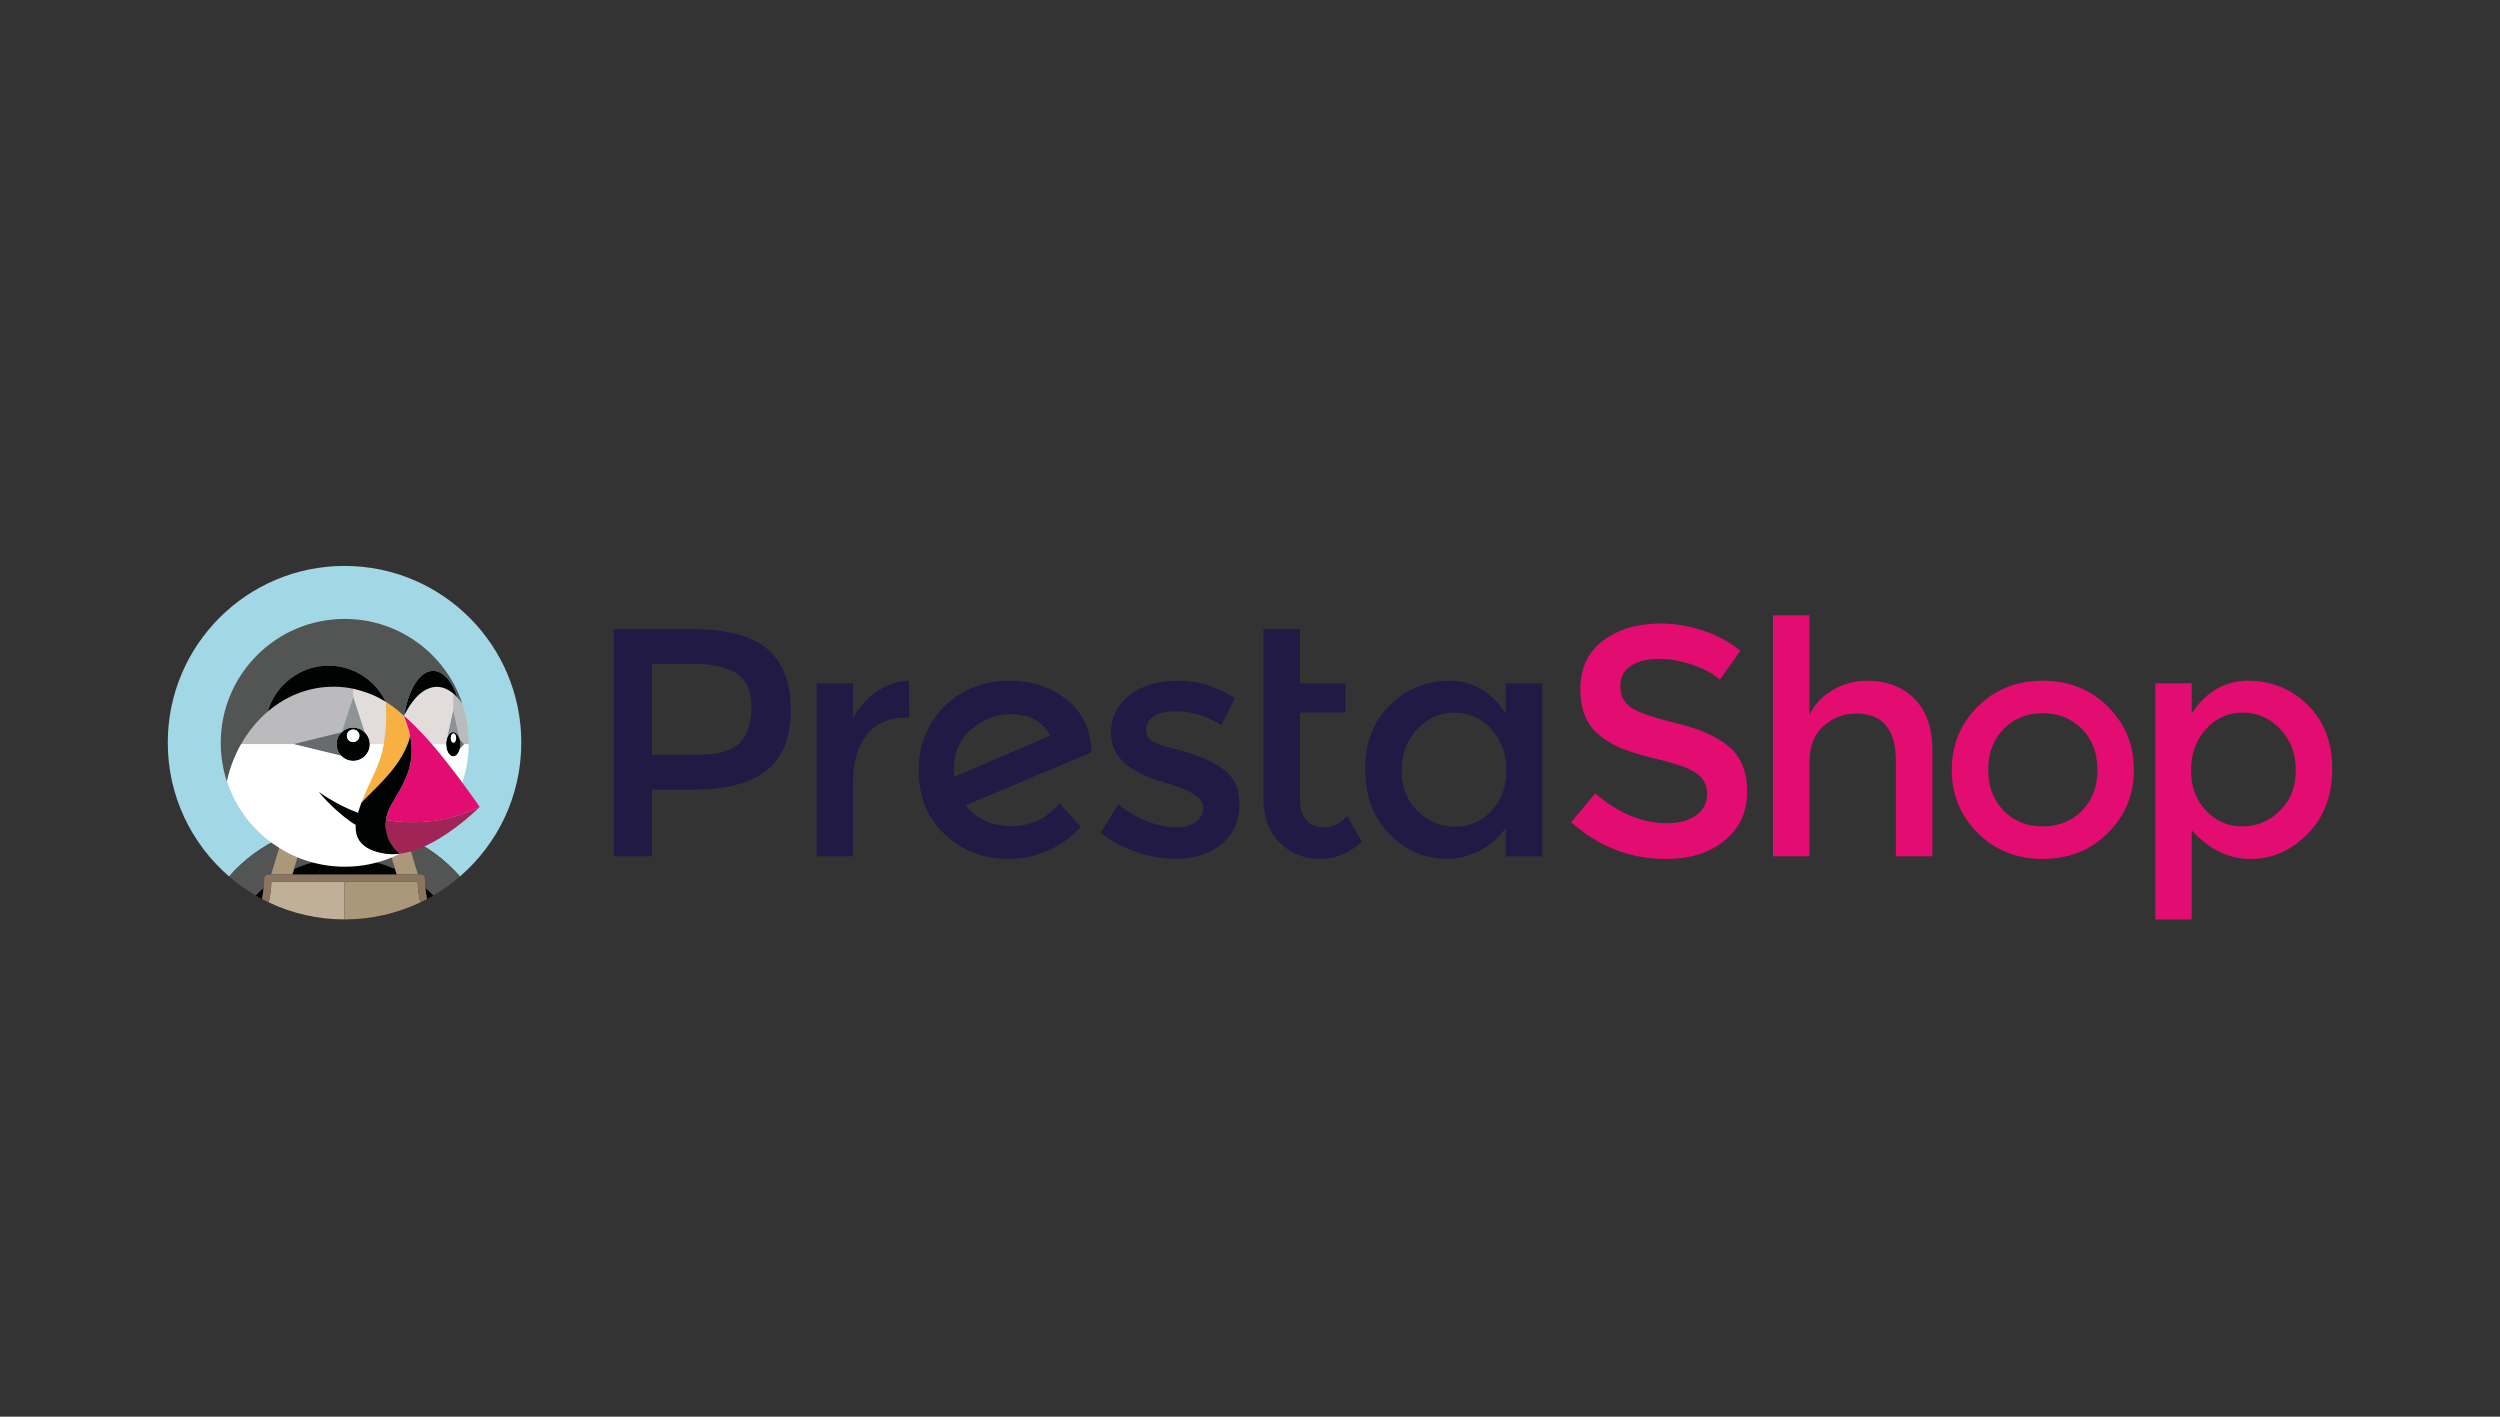 <?xml version="1.0" encoding="utf-8"?>
<!-- Generator: Adobe Illustrator 15.0.0, SVG Export Plug-In . SVG Version: 6.00 Build 0)  -->
<!DOCTYPE svg PUBLIC "-//W3C//DTD SVG 1.1//EN" "http://www.w3.org/Graphics/SVG/1.1/DTD/svg11.dtd">
<svg version="1.1" id="Capa_1" xmlns="http://www.w3.org/2000/svg" xmlns:xlink="http://www.w3.org/1999/xlink" x="0px" y="0px"
	 width="150px" height="85px" viewBox="0 0 150 85" enable-background="new 0 0 150 85" xml:space="preserve">
<rect x="0" y="0" width="150" height="85" fill="#333333" stroke="none"/>
<g id="Calque_2">
	<g id="XMLID_192_">
		<g id="XMLID_323_">
			<path id="XMLID_341_" fill="#211A44" d="M57.247,46.618c-0.013-0.078-0.02-0.201-0.02-0.37c0-1.067,0.354-1.899,1.063-2.498
				c0.709-0.598,1.493-0.897,2.352-0.897c1.132,0,1.918,0.43,2.361,1.288L57.247,46.618z M65.481,45.097
				c-0.014-1.262-0.488-2.286-1.424-3.073s-2.114-1.18-3.532-1.18c-0.897,0-1.75,0.198-2.556,0.595s-1.483,1.015-2.029,1.854
				c-0.547,0.839-0.82,1.812-0.82,2.917c0,1.6,0.527,2.889,1.581,3.863c1.054,0.976,2.315,1.464,3.785,1.464
				c1.678,0,3.135-0.638,4.371-1.912l-1.288-1.425c-0.754,0.911-1.714,1.365-2.878,1.365c-1.165,0-2.085-0.415-2.761-1.247
				l7.571-3.182L65.481,45.097z"/>
			<path id="XMLID_189_" fill="#211A44" d="M52.614,41.487c-0.605,0.417-1.083,0.95-1.435,1.6v-2.088h-2.186V51.38h2.186v-4.449
				c0-1.184,0.273-2.126,0.82-2.829c0.546-0.703,1.359-1.054,2.439-1.054h0.117l-0.02-2.205
				C53.858,40.856,53.218,41.071,52.614,41.487"/>
			<path id="XMLID_188_" fill="#211A44" d="M73.313,46.092c-0.352-0.234-0.68-0.416-0.985-0.546
				c-0.306-0.131-0.621-0.247-0.946-0.353c-0.326-0.104-0.7-0.207-1.122-0.311c-0.423-0.104-0.751-0.215-0.985-0.332
				c-0.338-0.156-0.508-0.403-0.508-0.742c0-0.377,0.164-0.659,0.488-0.849c0.325-0.188,0.748-0.283,1.268-0.283
				c0.988,0,1.906,0.28,2.751,0.84l0.819-1.62c-1.066-0.702-2.198-1.054-3.395-1.054s-2.169,0.29-2.917,0.868
				s-1.122,1.35-1.122,2.313c0,1.365,1.081,2.341,3.24,2.926c0.051,0.014,0.129,0.039,0.233,0.078
				c1.379,0.416,2.069,0.885,2.069,1.405c0,0.351-0.144,0.641-0.43,0.868c-0.286,0.228-0.676,0.341-1.17,0.341
				c-1.132,0-2.303-0.455-3.512-1.365l-1.054,1.697c0.624,0.495,1.343,0.878,2.156,1.151c0.813,0.273,1.597,0.409,2.352,0.409
				c1.119,0,2.037-0.296,2.751-0.888c0.715-0.591,1.073-1.382,1.073-2.37C74.367,47.288,74.016,46.561,73.313,46.092"/>
			<path id="XMLID_336_" fill="#211A44" d="M44.397,44.56c-0.462,0.488-1.331,0.732-2.605,0.732h-2.673v-5.464h2.341
				c1.249,0,2.166,0.195,2.751,0.585c0.586,0.391,0.878,1.057,0.878,2C45.09,43.356,44.859,44.071,44.397,44.56 M46.026,38.931
				c-0.95-0.793-2.458-1.19-4.527-1.19h-4.683V51.38h2.303v-4h2.419c2.003,0,3.49-0.384,4.458-1.151s1.454-1.978,1.454-3.63
				C47.451,40.947,46.976,39.724,46.026,38.931"/>
			<path id="XMLID_185_" fill="#211A44" d="M79.48,49.643c-0.468,0-0.832-0.146-1.092-0.438c-0.262-0.293-0.391-0.687-0.391-1.182
				v-5.268h2.732v-1.756h-2.732v-3.258h-2.186v10.224c0,1.094,0.328,1.961,0.985,2.604c0.656,0.645,1.45,0.966,2.38,0.966
				c0.931,0,1.779-0.344,2.547-1.033l-0.897-1.542C80.398,49.415,79.95,49.643,79.48,49.643"/>
			<path id="XMLID_332_" fill="#211A44" d="M89.482,48.657c-0.599,0.631-1.326,0.946-2.185,0.946s-1.606-0.312-2.244-0.937
				c-0.638-0.624-0.955-1.434-0.955-2.43c0-0.994,0.312-1.824,0.936-2.487c0.625-0.663,1.373-0.995,2.244-0.995
				s1.605,0.332,2.204,0.995s0.897,1.489,0.897,2.479C90.38,47.217,90.081,48.026,89.482,48.657 M90.341,42.794
				c-0.884-1.3-2.01-1.951-3.375-1.951c-1.366,0-2.55,0.481-3.551,1.443c-1.002,0.963-1.503,2.251-1.503,3.864
				c0,1.612,0.487,2.915,1.464,3.902c0.976,0.988,2.12,1.482,3.434,1.482c0.65,0,1.298-0.159,1.941-0.478s1.174-0.777,1.59-1.375
				v1.697h2.187V40.999h-2.187V42.794L90.341,42.794z"/>
			<path id="XMLID_329_" fill="#E30C70" d="M124.922,48.639c-0.619,0.63-1.403,0.945-2.352,0.945c-0.95,0-1.734-0.315-2.352-0.945
				c-0.618-0.631-0.927-1.447-0.927-2.449s0.309-1.817,0.927-2.449c0.617-0.631,1.401-0.946,2.352-0.946
				c0.948,0,1.732,0.315,2.352,0.946c0.617,0.632,0.926,1.447,0.926,2.449S125.539,48.008,124.922,48.639 M122.57,40.843
				c-1.562,0-2.862,0.517-3.902,1.552c-1.042,1.034-1.562,2.3-1.562,3.796s0.52,2.761,1.562,3.794
				c1.04,1.034,2.341,1.552,3.902,1.552c1.561,0,2.861-0.518,3.901-1.552c1.041-1.033,1.562-2.298,1.562-3.794
				s-0.521-2.762-1.562-3.796C125.432,41.36,124.131,40.843,122.57,40.843"/>
			<path id="XMLID_326_" fill="#E30C70" d="M136.792,48.647c-0.638,0.625-1.386,0.937-2.244,0.937s-1.587-0.315-2.186-0.945
				c-0.599-0.631-0.897-1.441-0.897-2.43s0.299-1.812,0.897-2.469c0.599-0.656,1.334-0.985,2.205-0.985s1.619,0.329,2.243,0.985
				c0.626,0.657,0.937,1.483,0.937,2.479S137.43,48.022,136.792,48.647 M138.45,42.286c-0.988-0.962-2.179-1.443-3.571-1.443
				s-2.517,0.657-3.375,1.971v-1.814h-2.186v14.166h2.186v-5.346c1.041,1.145,2.214,1.716,3.521,1.716s2.451-0.5,3.435-1.502
				c0.981-1.001,1.474-2.303,1.474-3.902S139.438,43.249,138.45,42.286"/>
			<path id="XMLID_178_" fill="#E30C70" d="M112.02,40.843c-0.729,0-1.409,0.183-2.04,0.546c-0.631,0.364-1.102,0.865-1.415,1.502
				v-5.971h-2.185V51.38h2.185v-5.62c0-0.962,0.28-1.694,0.84-2.195c0.559-0.5,1.216-0.751,1.971-0.751
				c1.586,0,2.38,0.956,2.38,2.868v5.698h2.187v-6.361c0-1.353-0.362-2.387-1.084-3.103
				C114.136,41.201,113.188,40.843,112.02,40.843"/>
			<path id="XMLID_177_" fill="#E30C70" d="M103.767,44.823c-0.71-0.611-1.763-1.086-3.161-1.425
				c-1.398-0.338-2.313-0.653-2.741-0.945c-0.43-0.293-0.645-0.716-0.645-1.269c0-0.553,0.215-0.966,0.645-1.239
				c0.429-0.273,0.979-0.41,1.648-0.41s1.349,0.118,2.039,0.352c0.689,0.234,1.236,0.534,1.639,0.898l1.229-1.737
				c-0.624-0.52-1.365-0.923-2.224-1.209s-1.725-0.429-2.597-0.429c-1.353,0-2.487,0.341-3.404,1.024s-1.375,1.655-1.375,2.917
				c0,1.262,0.402,2.199,1.209,2.81c0.403,0.325,0.865,0.588,1.386,0.791c0.521,0.201,1.281,0.422,2.283,0.662
				c1.002,0.241,1.707,0.507,2.117,0.801c0.409,0.292,0.614,0.702,0.614,1.229c0,0.527-0.219,0.95-0.653,1.269
				c-0.437,0.318-1.025,0.479-1.767,0.479c-1.482,0-2.914-0.599-4.293-1.795l-1.443,1.735c1.652,1.471,3.545,2.205,5.679,2.205
				c1.456,0,2.633-0.37,3.531-1.111c0.897-0.741,1.346-1.707,1.346-2.897S104.476,45.436,103.767,44.823"/>
		</g>
		<path id="XMLID_176_" fill="#A2D8E5" d="M16.941,50.228c0.169-0.074,0.341-0.145,0.514-0.209c0.196-0.073,0.393-0.143,0.593-0.203
			c0.249-0.074,0.499-0.142,0.753-0.196c0.342-0.073,0.689-0.127,1.038-0.16c-0.196,0.616-0.412,1.228-0.646,1.837
			c0.01,0.117,0.016,0.236,0.019,0.355c0.472-0.094,0.96-0.144,1.46-0.144s0.988,0.05,1.46,0.144
			c0.003-0.119,0.008-0.238,0.019-0.355c-0.234-0.609-0.451-1.221-0.647-1.837c0.35,0.033,0.696,0.087,1.039,0.16
			c0.254,0.055,0.505,0.122,0.753,0.196c0.2,0.061,0.396,0.13,0.592,0.203c0.173,0.064,0.345,0.135,0.515,0.209
			c1.202,0.536,2.297,1.33,3.195,2.36c2.252-1.945,3.679-4.818,3.679-8.028c0-5.856-4.748-10.604-10.605-10.604
			S10.066,38.703,10.066,44.56c0,3.21,1.427,6.083,3.68,8.028C14.644,51.558,15.739,50.764,16.941,50.228z"/>
		<path id="XMLID_175_" fill="#535454" d="M17.64,52.147c0.498-0.221,1.023-0.39,1.571-0.496c-0.003-0.119-0.009-0.238-0.019-0.355
			c0.234-0.609,0.451-1.221,0.646-1.837c-0.349,0.033-0.696,0.087-1.038,0.16c-0.254,0.055-0.505,0.122-0.753,0.196
			c-0.2,0.061-0.397,0.129-0.593,0.203l0.773,0.188L17.64,52.147z"/>
		<path id="XMLID_174_" fill="#535454" d="M15.817,53.29c0.02-0.197,0.032-0.396,0.032-0.599c0-0.121,0.098-0.22,0.219-0.22h0.193
			l0.68-2.243c-1.202,0.535-2.297,1.329-3.196,2.359c0.495,0.428,1.03,0.81,1.599,1.141C15.495,53.575,15.653,53.43,15.817,53.29z"
			/>
		<path id="XMLID_173_" fill="#535454" d="M24.401,50.228l0.68,2.244h0.192c0.122,0,0.219,0.099,0.219,0.22
			c0,0.202,0.012,0.401,0.032,0.599c0.164,0.14,0.322,0.285,0.473,0.438c0.569-0.332,1.104-0.714,1.599-1.141
			C26.698,51.558,25.603,50.764,24.401,50.228z"/>
		<path id="XMLID_172_" fill="#535454" d="M23.114,50.206l0.773-0.188c-0.196-0.073-0.393-0.143-0.593-0.203
			c-0.249-0.074-0.499-0.142-0.753-0.196c-0.343-0.073-0.689-0.127-1.039-0.16c0.196,0.616,0.412,1.228,0.646,1.837
			c-0.01,0.117-0.015,0.236-0.018,0.355c0.547,0.106,1.073,0.275,1.571,0.496L23.114,50.206z"/>
		<path id="XMLID_171_" fill="#010202" d="M20.671,52.472h1.494c-0.03-0.275-0.042-0.549-0.034-0.82
			c-0.472-0.094-0.96-0.144-1.46-0.144s-0.988,0.05-1.46,0.144c0.007,0.271-0.004,0.545-0.035,0.82H20.671z"/>
		<path id="XMLID_170_" fill="#010202" d="M15.344,53.729c0.124,0.071,0.248,0.142,0.374,0.209c0.044-0.213,0.078-0.429,0.099-0.647
			C15.653,53.43,15.495,53.575,15.344,53.729z"/>
		<path id="XMLID_169_" fill="#010202" d="M17.541,52.472h1.635c0.031-0.275,0.042-0.549,0.035-0.82
			c-0.548,0.106-1.074,0.275-1.571,0.496L17.541,52.472z"/>
		<path id="XMLID_168_" fill="#010202" d="M25.524,53.29c0.021,0.219,0.055,0.435,0.099,0.647c0.126-0.067,0.251-0.138,0.374-0.209
			C25.846,53.575,25.688,53.43,25.524,53.29z"/>
		<path id="XMLID_167_" fill="#010202" d="M23.801,52.472l-0.099-0.324c-0.498-0.221-1.023-0.389-1.571-0.496
			c-0.007,0.271,0.004,0.545,0.034,0.82H23.801L23.801,52.472z"/>
		<path id="XMLID_166_" fill="#AB9779" d="M17.541,52.472l0.099-0.324l0.588-1.941l-0.773-0.188
			c-0.173,0.064-0.345,0.135-0.514,0.209l-0.68,2.244h0.73H17.541L17.541,52.472z"/>
		<path id="XMLID_165_" fill="#AB9779" d="M23.702,52.147l0.099,0.324h0.55h0.73l-0.68-2.244c-0.169-0.074-0.341-0.145-0.515-0.209
			l-0.773,0.188L23.702,52.147z"/>
		<path id="XMLID_164_" fill="#C1B099" d="M16.283,52.926c0.007-0.005,0.014-0.01,0.02-0.015h-0.019
			C16.284,52.916,16.283,52.921,16.283,52.926z"/>
		<path id="XMLID_163_" fill="#C1B099" d="M20.671,52.911H19.11h-1.703h-1.104c-0.007,0.005-0.014,0.01-0.02,0.015
			c-0.015,0.414-0.07,0.82-0.16,1.216c1.378,0.655,2.92,1.023,4.548,1.023V52.911z"/>
		<path id="XMLID_162_" fill="#AB9779" d="M25.058,52.911h-0.019c0.007,0.005,0.014,0.01,0.021,0.015
			C25.059,52.921,25.058,52.916,25.058,52.911z"/>
		<path id="XMLID_161_" fill="#AB9779" d="M25.039,52.911h-1.105h-1.703h-1.56l0,0v2.254c1.628,0,3.17-0.368,4.548-1.023
			c-0.09-0.396-0.146-0.802-0.16-1.216C25.052,52.921,25.045,52.916,25.039,52.911z"/>
		<rect id="XMLID_160_" x="20.671" y="52.691" fill="#796554" width="0" height="0.22"/>
		<path id="XMLID_159_" fill="#8B7561" d="M25.524,53.29c-0.02-0.197-0.032-0.396-0.032-0.599c0-0.121-0.098-0.22-0.219-0.22h-0.192
			h-0.73h-0.55h-1.636h-1.494h-1.495h-1.635h-0.55h-0.73h-0.193c-0.121,0-0.219,0.099-0.219,0.22c0,0.202-0.012,0.401-0.032,0.599
			c-0.021,0.219-0.055,0.435-0.099,0.647c0.134,0.07,0.269,0.14,0.405,0.204c0.09-0.396,0.146-0.801,0.16-1.216
			c0-0.005,0.001-0.01,0.001-0.015h0.019h1.105h1.703h1.56l0,0h1.561h1.703h1.104h0.019c0,0.005,0.001,0.01,0.001,0.015
			c0.015,0.414,0.07,0.82,0.16,1.216c0.137-0.064,0.271-0.134,0.405-0.204C25.58,53.725,25.545,53.509,25.524,53.29z"/>
		<g id="XMLID_195_">
			<path id="XMLID_158_" fill="none" d="M24.24,42.948L24.24,42.948c0,0.001,0,0.002,0.001,0.003
				c0.133,0.381,0.283,0.767,0.36,1.165c-0.002,0.027-0.005,0.056-0.008,0.085c-0.007,0.042-0.014,0.08-0.021,0.114
				c0.011-0.052,0.022-0.114,0.033-0.188C24.527,43.726,24.374,43.335,24.24,42.948c0,0.001-0.001,0.002-0.001,0.003
				C24.239,42.95,24.239,42.949,24.24,42.948L24.24,42.948z"/>
			<path id="XMLID_157_" fill="none" d="M27.328,45.346c-0.006,0.004-0.012,0.006-0.018,0.01
				C27.316,45.352,27.322,45.35,27.328,45.346z"/>
			<path id="XMLID_156_" fill="none" d="M27.396,45.294c-0.008,0.007-0.015,0.016-0.023,0.022
				C27.381,45.31,27.389,45.301,27.396,45.294z"/>
			<path id="XMLID_155_" fill="none" d="M23.92,42.67c-0.243-0.206-0.5-0.394-0.769-0.559l0,0
				C23.421,42.276,23.677,42.464,23.92,42.67z"/>
			<path id="XMLID_154_" fill="none" d="M26.38,45.211c0.001,0.002,0.003,0.005,0.005,0.007
				C26.384,45.216,26.382,45.213,26.38,45.211z"/>
			<path id="XMLID_153_" fill="none" d="M26.83,45.771c0.007,0.009,0.015,0.018,0.021,0.026
				C26.844,45.789,26.837,45.78,26.83,45.771z"/>
			<path id="XMLID_152_" fill="none" d="M24.568,44.33c-0.007,0.032-0.014,0.062-0.021,0.083
				C24.554,44.392,24.562,44.362,24.568,44.33z"/>
			<path id="XMLID_151_" fill="none" d="M23.529,48.199c-0.162,0.271-0.266,0.526-0.326,0.768
				C23.263,48.726,23.367,48.47,23.529,48.199c0.054-0.09,0.106-0.177,0.156-0.263c-0.05,0.086-0.102,0.171-0.155,0.26
				C23.53,48.198,23.53,48.198,23.529,48.199z"/>
			<path id="XMLID_150_" fill="none" d="M24.241,42.946c0.009-0.019,0.019-0.037,0.028-0.056l-0.002,0.002
				C24.258,42.91,24.25,42.929,24.241,42.946c0.063,0.056,0.127,0.111,0.189,0.169C24.368,43.058,24.305,43.002,24.241,42.946z"/>
			<path id="XMLID_149_" fill="none" d="M22.136,44.339c0,0.001,0,0.002,0.001,0.002C22.136,44.341,22.136,44.34,22.136,44.339z"/>
			<path id="XMLID_148_" fill="none" d="M22.057,44.161L22.057,44.161L22.057,44.161z"/>
			<path id="XMLID_147_" fill="none" d="M22.775,41.895c-0.015-0.008-0.026-0.014-0.033-0.017
				C22.749,41.88,22.76,41.887,22.775,41.895z"/>
			<path id="XMLID_146_" fill="none" d="M22.829,41.925c-0.017-0.01-0.032-0.017-0.045-0.025
				C22.797,41.908,22.812,41.915,22.829,41.925z"/>
			<path id="XMLID_145_" fill="none" d="M23.176,42.779c0,0.025,0,0.05,0,0.075C23.176,42.829,23.177,42.805,23.176,42.779z"/>
			<path id="XMLID_144_" fill="none" d="M22.1,44.247c0,0.001,0,0.002,0.001,0.002C22.101,44.249,22.101,44.248,22.1,44.247z"/>
			<path id="XMLID_143_" fill="none" d="M27.262,46.331c0.013,0.018,0.027,0.034,0.04,0.052
				C27.289,46.365,27.275,46.349,27.262,46.331z"/>
			<path id="XMLID_142_" fill="none" d="M23.175,43.113c-0.002,0.111-0.006,0.224-0.012,0.334
				C23.169,43.337,23.173,43.225,23.175,43.113z"/>
			<path id="XMLID_141_" fill="none" d="M22.163,44.435c0,0.001,0,0.002,0,0.003C22.163,44.437,22.163,44.436,22.163,44.435z"/>
			<path id="XMLID_140_" fill="none" d="M23.132,42.098c-0.039-0.022-0.14-0.08-0.232-0.132
				C22.991,42.017,23.091,42.075,23.132,42.098z"/>
			<path id="XMLID_139_" fill="none" d="M22.895,41.962c-0.023-0.013-0.045-0.025-0.065-0.037
				C22.85,41.937,22.872,41.949,22.895,41.962z"/>
			<path id="XMLID_138_" fill="none" d="M23.149,42.108L23.149,42.108c-0.001,0-0.005-0.003-0.007-0.004
				C23.145,42.105,23.148,42.107,23.149,42.108z"/>
			<path id="XMLID_137_" fill="none" d="M27.617,44.684c0-0.009,0.001-0.016,0.001-0.023c0-0.002,0-0.003,0-0.004s0-0.001,0-0.003
				c0-0.008-0.001-0.016-0.001-0.023c0,0.01,0.001,0.018,0.001,0.026C27.618,44.666,27.617,44.675,27.617,44.684z"/>
			<path id="XMLID_136_" fill="none" d="M25.88,44.618c0.01,0.011,0.02,0.023,0.031,0.035c0,0,0,0-0.001,0h0.002
				C25.909,44.648,25.897,44.636,25.88,44.618L25.88,44.618z"/>
			<path id="XMLID_135_" fill="none" d="M24.43,43.115c0.142,0.129,0.279,0.262,0.416,0.396
				C24.71,43.377,24.572,43.244,24.43,43.115z"/>
			<path id="XMLID_134_" fill="none" d="M27.192,43.925c0.026,0,0.051,0.006,0.076,0.014C27.243,43.931,27.218,43.925,27.192,43.925
				z"/>
			<path id="XMLID_133_" fill="none" d="M26.784,44.452c-0.002,0.013-0.005,0.024-0.006,0.038
				C26.779,44.477,26.782,44.465,26.784,44.452z"/>
			<path id="XMLID_132_" fill="none" d="M27.29,43.946c0.018,0.007,0.035,0.017,0.051,0.026
				C27.325,43.963,27.308,43.953,27.29,43.946z"/>
			<path id="XMLID_131_" fill="none" d="M27.453,44.082c0.006,0.007,0.011,0.016,0.017,0.022
				C27.464,44.098,27.458,44.089,27.453,44.082z"/>
			<path id="XMLID_130_" fill="none" d="M27.609,44.505c0-0.002,0-0.004,0-0.006c0-0.002-0.001-0.005-0.002-0.008
				C27.607,44.496,27.608,44.5,27.609,44.505L27.609,44.505z"/>
			<path id="XMLID_129_" fill="none" d="M27.608,44.813c0-0.002,0-0.004,0-0.006c0,0,0,0,0-0.001c0,0.007-0.002,0.012-0.003,0.017
				C27.607,44.819,27.608,44.817,27.608,44.813z"/>
			<path id="XMLID_128_" fill="none" d="M26.914,44.105c0.005-0.008,0.011-0.017,0.017-0.023
				C26.925,44.089,26.919,44.098,26.914,44.105z"/>
			<path id="XMLID_127_" fill="none" d="M27.116,43.938c0.024-0.008,0.05-0.014,0.076-0.014
				C27.166,43.925,27.14,43.931,27.116,43.938z"/>
			<path id="XMLID_126_" fill="none" d="M25.232,43.905c-0.065-0.069-0.132-0.136-0.198-0.204
				C25.101,43.77,25.167,43.836,25.232,43.905z"/>
			<path id="XMLID_125_" fill="none" d="M27.192,41.606L27.192,41.606c0,0,0-0.003,0-0.003v0.986l-0.378,1.73
				c-0.001,0.004-0.002,0.009-0.003,0.013c0.001-0.004,0.002-0.006,0.003-0.01l0,0l0,0l0.377-1.729V41.606L27.192,41.606
				L27.192,41.606L27.192,41.606z"/>
			<path id="XMLID_124_" fill="none" d="M25.585,44.286c-0.034-0.037-0.069-0.077-0.103-0.114
				C25.516,44.209,25.551,44.249,25.585,44.286z"/>
			<path id="XMLID_123_" fill="none" d="M27.569,44.322c0.004,0.014,0.009,0.026,0.013,0.04l0,0
				C27.579,44.349,27.573,44.336,27.569,44.322L27.569,44.322L27.569,44.322z"/>
			<path id="XMLID_122_" fill="none" d="M26.765,44.653L26.765,44.653c0-0.007,0.001-0.014,0.001-0.021
				C26.766,44.64,26.765,44.646,26.765,44.653z"/>
			<path id="XMLID_121_" fill="none" d="M27.042,43.973c0.017-0.01,0.034-0.02,0.051-0.025
				C27.076,43.953,27.059,43.963,27.042,43.973z"/>
			<path id="XMLID_120_" fill="none" d="M26.965,44.039c0.018-0.02,0.036-0.037,0.055-0.051C27,44.002,26.982,44.02,26.965,44.039z"
				/>
			<path id="XMLID_119_" fill="none" d="M27.583,44.949L27.583,44.949c-0.01,0.037-0.021,0.073-0.034,0.106
				c0.014-0.033,0.025-0.069,0.035-0.108L27.583,44.949L27.583,44.949z"/>
			<path id="XMLID_118_" fill="none" d="M14.658,44.328c0.016-0.024,0.032-0.049,0.048-0.073
				C14.69,44.279,14.674,44.304,14.658,44.328z"/>
			<path id="XMLID_117_" fill="none" d="M27.363,43.988c0.02,0.014,0.038,0.031,0.055,0.051
				C27.401,44.02,27.383,44.002,27.363,43.988z"/>
			<path id="XMLID_116_" fill="none" d="M14.959,43.887c0.007-0.011,0.015-0.021,0.022-0.032
				C14.974,43.865,14.966,43.876,14.959,43.887z"/>
			<path id="XMLID_115_" fill="none" d="M22.188,44.648L22.188,44.648c0-0.002,0-0.002,0-0.002l0,0h0.001l-0.002-0.006
				C22.187,44.643,22.188,44.645,22.188,44.648z"/>
			<path id="XMLID_114_" fill="none" d="M14.197,45.174c-0.019,0.039-0.036,0.078-0.054,0.117
				C14.161,45.252,14.179,45.213,14.197,45.174z"/>
			<path id="XMLID_113_" fill="none" d="M13.965,45.716c-0.002,0.006-0.005,0.012-0.007,0.019
				C13.96,45.728,13.963,45.722,13.965,45.716z"/>
			<polygon id="XMLID_112_" fill="none" points="27.454,41.858 27.454,41.856 27.454,41.856 			"/>
			<path id="XMLID_111_" fill="none" d="M16.061,42.697L16.061,42.697L16.061,42.697z"/>
			<path id="XMLID_110_" fill="none" d="M15.646,43.083c0.021-0.021,0.042-0.041,0.063-0.062
				C15.688,43.042,15.667,43.063,15.646,43.083z"/>
			<path id="XMLID_109_" fill="none" d="M15.271,43.492c0.021-0.025,0.042-0.051,0.064-0.076
				C15.314,43.441,15.293,43.467,15.271,43.492z"/>
			<path id="XMLID_108_" fill="none" d="M27.569,44.322l-0.377-1.729L27.569,44.322z"/>
			<path id="XMLID_107_" fill="none" d="M20.984,45.633c-0.007-0.002-0.014-0.004-0.021-0.006
				C20.97,45.629,20.977,45.631,20.984,45.633z"/>
			<path id="XMLID_106_" fill="none" d="M21.085,45.648c-0.008-0.001-0.016-0.002-0.024-0.004
				C21.069,45.646,21.077,45.647,21.085,45.648z"/>
			<path id="XMLID_105_" fill="none" d="M14.43,44.716c-0.024,0.045-0.046,0.088-0.069,0.131
				C14.383,44.804,14.406,44.761,14.43,44.716z"/>
			<path id="XMLID_104_" fill="none" d="M20.702,45.527c0-0.001-0.001-0.001-0.001-0.002C20.701,45.526,20.701,45.526,20.702,45.527
				z"/>
			<path id="XMLID_103_" fill="none" d="M20.885,45.607c-0.004-0.002-0.009-0.004-0.013-0.006
				C20.876,45.604,20.881,45.605,20.885,45.607z"/>
			<path id="XMLID_102_" fill="none" d="M20.791,45.571c-0.002-0.002-0.004-0.003-0.007-0.004
				C20.787,45.568,20.789,45.569,20.791,45.571z"/>
			<path id="XMLID_101_" fill="none" d="M20.264,45.032c0,0,0,0.002,0.001,0.002C20.264,45.034,20.264,45.032,20.264,45.032z"/>
			<path id="XMLID_100_" fill="none" d="M20.216,44.427c-0.001,0.007-0.004,0.014-0.006,0.022
				C20.212,44.441,20.215,44.434,20.216,44.427z"/>
			<path id="XMLID_99_" fill="none" d="M20.32,44.162c-0.001,0.001-0.001,0.001-0.002,0.003
				C20.318,44.163,20.319,44.163,20.32,44.162z"/>
			<path id="XMLID_98_" fill="none" d="M20.651,43.813C20.651,43.813,20.651,43.813,20.651,43.813S20.651,43.813,20.651,43.813z"/>
			<path id="XMLID_97_" fill="none" d="M20.242,44.335c-0.001,0.006-0.003,0.011-0.005,0.016
				C20.239,44.346,20.241,44.341,20.242,44.335z"/>
			<path id="XMLID_96_" fill="none" d="M20.277,44.247c-0.002,0.002-0.003,0.005-0.004,0.008
				C20.274,44.252,20.275,44.249,20.277,44.247z"/>
			<path id="XMLID_95_" fill="none" d="M21.385,43.675c-0.001,0-0.003,0-0.004,0C21.381,43.675,21.383,43.675,21.385,43.675z"/>
			<path id="XMLID_94_" fill="none" d="M21.566,43.73c-0.001-0.001-0.002-0.001-0.003-0.002
				C21.564,43.729,21.565,43.729,21.566,43.73z"/>
			<path id="XMLID_93_" fill="none" d="M20.818,43.727c-0.002,0.001-0.003,0.002-0.005,0.002
				C20.815,43.729,20.816,43.728,20.818,43.727z"/>
			<path id="XMLID_92_" fill="none" d="M21,43.674c-0.002,0-0.004,0.001-0.007,0.001C20.996,43.675,20.998,43.674,21,43.674z"/>
			<path id="XMLID_91_" fill="none" d="M22.18,44.536L22.18,44.536L22.18,44.536z"/>
			<path id="XMLID_90_" fill="none" d="M21.194,41.439c0-0.015,0-0.03,0-0.043C21.194,41.409,21.194,41.423,21.194,41.439z"/>
			<path id="XMLID_89_" fill="none" d="M21.194,41.37c0-0.01,0-0.019,0-0.026C21.194,41.351,21.194,41.359,21.194,41.37z"/>
			<path id="XMLID_88_" fill="none" d="M21.194,41.33c0-0.004,0-0.006,0-0.006S21.194,41.326,21.194,41.33z"/>
			<path id="XMLID_87_" fill="none" d="M21.194,41.573v-0.016v-0.044c0-0.015,0-0.029,0-0.042
				C21.194,41.503,21.194,41.538,21.194,41.573z"/>
			<path id="XMLID_86_" fill="none" d="M27.484,45.187c-0.011,0.018-0.022,0.033-0.034,0.048
				C27.462,45.22,27.474,45.204,27.484,45.187z"/>
			<path id="XMLID_85_" fill="none" d="M20.198,44.526c-0.001,0.008-0.002,0.017-0.003,0.024
				C20.196,44.543,20.197,44.534,20.198,44.526z"/>
			<path id="XMLID_84_" fill="none" d="M20.208,44.847c0,0.002,0,0.004,0,0.006C20.209,44.851,20.208,44.849,20.208,44.847z"/>
			<path id="XMLID_83_" fill="none" d="M27.537,45.082c-0.01,0.024-0.021,0.047-0.033,0.069
				C27.516,45.129,27.527,45.107,27.537,45.082z"/>
			<path id="XMLID_82_" fill="#535454" d="M23.707,50.959c-0.032-0.036-0.065-0.076-0.099-0.121
				C23.642,50.883,23.675,50.923,23.707,50.959L23.707,50.959z"/>
			<path id="XMLID_81_" fill="#AB9779" d="M23.951,51.201c0,0,0,0.003,0.002,0.007C23.952,51.204,23.951,51.201,23.951,51.201
				s-0.107-0.085-0.244-0.242l0,0C23.844,51.116,23.951,51.201,23.951,51.201z"/>
			<ellipse id="XMLID_80_" fill="#FFFFFF" cx="27.188" cy="41.606" rx="0" ry="0"/>
			<path id="XMLID_79_" fill="#FFFFFF" d="M27.618,44.66c0-0.002,0-0.003,0-0.004l0,0C27.618,44.657,27.618,44.658,27.618,44.66z"/>
			<path id="XMLID_78_" fill="#BBBBBD" d="M27.732,42.2L27.732,42.2L27.732,42.2c-0.002-0.002-0.004-0.004-0.005-0.007l0,0
				c-0.088-0.122-0.179-0.234-0.272-0.335c0,0,0-0.001,0-0.001c0,0,0,0.001,0,0.001c0-0.001-0.001-0.002-0.002-0.003l0,0
				c-0.042-0.046-0.085-0.09-0.128-0.131c-0.016-0.016-0.033-0.03-0.049-0.045c-0.027-0.024-0.055-0.05-0.082-0.073v0.001v0.986
				l0.377,1.729l0,0c0.004,0.014,0.009,0.026,0.013,0.041l0.261,0.293l0.002-0.003h0.274c0-0.024,0.002-0.05,0.002-0.075l0,0
				c0-0.816-0.134-1.601-0.377-2.335l0,0C27.74,42.229,27.736,42.214,27.732,42.2z"/>
			<path id="XMLID_77_" fill="#BBBBBD" d="M27.618,44.656c0-0.001,0-0.001,0-0.003C27.618,44.655,27.618,44.655,27.618,44.656
				L27.618,44.656z"/>
			<path id="XMLID_76_" fill="#686B6B" d="M27.606,44.491c0,0.002,0.001,0.006,0.002,0.008c0,0.002,0,0.004,0,0.006l0,0
				c0.005,0.041,0.007,0.083,0.008,0.126c0,0.007,0.001,0.015,0.001,0.022c0,0.002,0,0.002,0,0.003s0,0.002,0,0.004
				c0,0.009-0.001,0.015-0.001,0.023c-0.001,0.043-0.002,0.083-0.008,0.124l0,0c0,0.002,0,0.004,0,0.006
				c0,0.004-0.001,0.006-0.002,0.01c-0.005,0.043-0.013,0.085-0.023,0.126l0,0l0,0l0.001-0.002c0,0,0-0.001,0.001-0.002l0,0
				l0.259-0.29l-0.261-0.293l0,0C27.593,44.403,27.601,44.446,27.606,44.491z"/>
			<path id="XMLID_219_" fill="#010202" d="M27.606,44.823c0.001-0.005,0.002-0.01,0.003-0.016c0.005-0.041,0.007-0.081,0.008-0.124
				c0-0.009,0.001-0.018,0.001-0.027c0-0.008-0.001-0.017-0.001-0.025c-0.001-0.043-0.003-0.085-0.008-0.126
				c0-0.005-0.001-0.009-0.002-0.014c-0.006-0.044-0.014-0.087-0.024-0.129c-0.004-0.014-0.009-0.026-0.013-0.04
				c-0.025-0.083-0.059-0.156-0.1-0.218c-0.005-0.007-0.011-0.016-0.017-0.022c-0.011-0.016-0.022-0.03-0.034-0.043
				c-0.017-0.02-0.036-0.037-0.055-0.051c-0.007-0.006-0.015-0.01-0.022-0.016c-0.017-0.01-0.034-0.02-0.051-0.025
				c-0.007-0.004-0.015-0.007-0.022-0.009c-0.024-0.008-0.05-0.014-0.076-0.014c-0.026,0-0.051,0.006-0.076,0.014
				c-0.008,0.002-0.016,0.005-0.022,0.009c-0.018,0.006-0.035,0.016-0.051,0.025c-0.007,0.006-0.015,0.01-0.022,0.016
				c-0.019,0.014-0.037,0.031-0.055,0.051c-0.012,0.013-0.023,0.027-0.034,0.043c-0.005,0.007-0.011,0.016-0.017,0.023
				c-0.041,0.061-0.075,0.135-0.1,0.217c-0.001,0.004-0.002,0.006-0.003,0.01c-0.011,0.039-0.02,0.078-0.027,0.12
				c-0.002,0.013-0.005,0.024-0.006,0.038c-0.007,0.046-0.01,0.093-0.011,0.143c0,0.007-0.001,0.014-0.001,0.021h0.001
				c0,0.403,0.191,0.73,0.427,0.73c0.041,0,0.08-0.01,0.116-0.028c0.006-0.004,0.012-0.006,0.018-0.01
				c0.016-0.009,0.031-0.019,0.045-0.029c0.008-0.007,0.016-0.016,0.023-0.022c0.019-0.017,0.037-0.037,0.054-0.06
				c0.012-0.015,0.023-0.03,0.034-0.048c0.007-0.012,0.013-0.023,0.02-0.035c0.012-0.022,0.023-0.044,0.033-0.069
				c0.004-0.009,0.008-0.018,0.011-0.026c0.013-0.033,0.024-0.069,0.034-0.106C27.593,44.908,27.601,44.866,27.606,44.823z
				 M27.207,44.559c-0.088,0-0.16-0.123-0.16-0.274s0.072-0.273,0.16-0.273s0.16,0.122,0.16,0.273S27.295,44.559,27.207,44.559z"/>
			<ellipse id="XMLID_73_" fill="#FFFFFF" cx="27.207" cy="44.285" rx="0.16" ry="0.274"/>
			<path id="XMLID_72_" fill="#8F9393" d="M26.814,44.322L26.814,44.322c0.025-0.083,0.06-0.156,0.1-0.217
				c0.005-0.008,0.011-0.017,0.017-0.023c0.011-0.016,0.022-0.03,0.034-0.043c0.018-0.02,0.036-0.037,0.055-0.051
				c0.008-0.006,0.015-0.01,0.022-0.016c0.017-0.01,0.034-0.02,0.051-0.025c0.007-0.004,0.015-0.007,0.022-0.009
				c0.024-0.008,0.05-0.014,0.076-0.014c0.026,0,0.051,0.006,0.076,0.014c0.008,0.002,0.015,0.005,0.022,0.009
				c0.018,0.006,0.035,0.016,0.051,0.025c0.008,0.006,0.015,0.01,0.022,0.016c0.019,0.014,0.038,0.031,0.055,0.051
				c0.012,0.013,0.023,0.027,0.034,0.043c0.006,0.007,0.011,0.016,0.017,0.022c0.041,0.062,0.075,0.135,0.1,0.218l0,0l0,0
				l-0.377-1.729L26.814,44.322L26.814,44.322z"/>
			<path id="XMLID_214_" fill="#010202" d="M22.187,44.641c0-0.035-0.003-0.069-0.007-0.104v-0.001
				c-0.004-0.034-0.01-0.066-0.017-0.099c0-0.001,0-0.002-0.001-0.003c-0.007-0.031-0.016-0.063-0.026-0.094
				c0,0,0-0.001-0.001-0.002c-0.01-0.031-0.021-0.062-0.035-0.09c0,0,0-0.002-0.001-0.002c-0.013-0.03-0.027-0.059-0.043-0.087l0,0
				c-0.049-0.085-0.109-0.161-0.18-0.229c-0.089-0.086-0.194-0.154-0.31-0.202c-0.001,0-0.002-0.001-0.003-0.001
				c-0.058-0.023-0.117-0.041-0.179-0.054c-0.001,0-0.003,0-0.004-0.001c-0.062-0.012-0.126-0.019-0.192-0.019
				c-0.064,0-0.127,0.006-0.188,0.019c-0.002,0-0.004,0-0.007,0.001c-0.061,0.012-0.119,0.029-0.175,0.052
				c-0.002,0-0.003,0.001-0.005,0.002c-0.057,0.023-0.111,0.051-0.163,0.084c0,0,0,0,0,0c-0.051,0.033-0.1,0.071-0.145,0.113
				l-0.001,0.003l-0.003,0.002c-0.072,0.067-0.133,0.146-0.182,0.231c-0.001,0.001-0.001,0.001-0.002,0.003
				c-0.015,0.025-0.028,0.053-0.041,0.081c-0.001,0.003-0.003,0.006-0.004,0.009c-0.011,0.026-0.021,0.053-0.03,0.079
				c-0.001,0.006-0.003,0.011-0.005,0.016c-0.008,0.024-0.014,0.051-0.021,0.077c-0.001,0.007-0.004,0.014-0.006,0.021
				c-0.005,0.025-0.009,0.052-0.012,0.077c-0.001,0.009-0.002,0.017-0.003,0.024c-0.004,0.034-0.005,0.069-0.005,0.104
				c0,0.066,0.007,0.131,0.019,0.192c0,0.002,0,0.004,0.001,0.005c0.012,0.062,0.03,0.122,0.054,0.18
				c0,0.001,0.001,0.002,0.001,0.003c0.048,0.116,0.118,0.222,0.204,0.311c0.068,0.072,0.146,0.132,0.232,0.181
				c0,0,0.001,0.001,0.001,0.001c0.027,0.015,0.055,0.028,0.083,0.041c0.003,0.001,0.005,0.002,0.007,0.004
				c0.026,0.011,0.053,0.021,0.081,0.03c0.004,0.001,0.009,0.004,0.014,0.006c0.025,0.007,0.051,0.013,0.077,0.02
				c0.007,0.002,0.014,0.004,0.021,0.006c0.025,0.005,0.051,0.008,0.078,0.012c0.008,0.002,0.016,0.002,0.023,0.003
				c0.034,0.004,0.069,0.006,0.104,0.006c0.138,0,0.27-0.027,0.389-0.079c0.06-0.025,0.117-0.056,0.17-0.092
				c0.106-0.071,0.198-0.163,0.27-0.27c0.036-0.053,0.066-0.11,0.092-0.17c0.05-0.119,0.079-0.25,0.079-0.388
				c0-0.004,0-0.006,0-0.008l0,0C22.188,44.645,22.187,44.643,22.187,44.641L22.187,44.641z M21.188,44.523
				c-0.208,0-0.375-0.169-0.375-0.375c0-0.208,0.167-0.376,0.375-0.376s0.375,0.168,0.375,0.376
				C21.564,44.354,21.396,44.523,21.188,44.523z"/>
			<circle id="XMLID_69_" fill="#FFFFFF" cx="21.188" cy="44.148" r="0.375"/>
			<path id="XMLID_68_" fill="#BBBBBD" d="M20.501,43.931L20.501,43.931l0.003-0.001l0.001-0.003l0,0l0.688-2.104
				c0,0,0-0.125,0-0.25c0-0.035,0-0.069,0-0.102c0-0.011,0-0.022,0-0.032c0-0.016,0-0.03,0-0.043c0-0.009,0-0.019,0-0.026
				c0-0.01,0-0.019,0-0.026c0-0.006,0-0.011,0-0.014s0-0.006,0-0.006c-0.383-0.079-0.777-0.122-1.181-0.122
				c-0.135,0-0.268,0.006-0.401,0.015c-0.02,0.001-0.039,0.003-0.058,0.004c-0.69,0.052-1.371,0.232-2,0.52
				c-0.54,0.247-1.042,0.572-1.493,0.957l0,0c0,0.001,0,0.001-0.001,0.001c-0.121,0.104-0.237,0.212-0.351,0.323
				c-0.021,0.021-0.042,0.041-0.063,0.063c-0.106,0.107-0.21,0.219-0.31,0.333c-0.022,0.024-0.043,0.05-0.064,0.075
				c-0.1,0.118-0.197,0.238-0.29,0.363c-0.008,0.01-0.015,0.021-0.022,0.032c-0.088,0.119-0.172,0.243-0.253,0.367
				c-0.016,0.025-0.032,0.05-0.048,0.073c-0.065,0.104-0.126,0.211-0.187,0.318h3.13h0.005L20.501,43.931z"/>
			<path id="XMLID_67_" fill="#E2DDDB" d="M23.147,43.694c0.006-0.082,0.012-0.165,0.016-0.247c0.005-0.11,0.009-0.223,0.012-0.334
				c0.001-0.086,0.001-0.173,0.001-0.259c0-0.025,0-0.05,0-0.075c-0.002-0.223-0.011-0.445-0.024-0.668l0,0l0,0
				c0,0-0.001-0.001-0.002-0.001s0-0.001,0-0.001c-0.001,0-0.004-0.002-0.007-0.004c-0.002-0.002-0.005-0.003-0.01-0.006
				c-0.042-0.023-0.142-0.081-0.232-0.132c-0.001-0.001-0.003-0.002-0.005-0.003c-0.023-0.013-0.045-0.025-0.065-0.037
				c0,0-0.001,0-0.001,0c-0.017-0.01-0.032-0.018-0.045-0.025c-0.003-0.001-0.006-0.003-0.009-0.005
				c-0.015-0.008-0.026-0.014-0.033-0.018c-0.144-0.075-0.292-0.144-0.441-0.207c-0.356-0.151-0.836-0.283-1.107-0.346v0.189v0.044
				v0.016c0,0.125,0,0.249,0,0.249l0.683,2.107l0,0.003c0.07,0.067,0.131,0.144,0.18,0.229l0,0c0.016,0.029,0.03,0.057,0.043,0.087
				c0,0,0,0.001,0.001,0.002c0.013,0.028,0.025,0.059,0.035,0.09c0,0.001,0.001,0.002,0.001,0.002
				c0.01,0.03,0.019,0.063,0.026,0.094c0,0.001,0,0.002,0,0.003c0.007,0.032,0.013,0.064,0.017,0.099v0.001
				c0.004,0.034,0.006,0.068,0.007,0.104l0,0l0.002,0.006h0.835c0.056-0.306,0.095-0.615,0.121-0.927
				C23.146,43.711,23.146,43.702,23.147,43.694z"/>
			<path id="XMLID_66_" fill="#F9B042" d="M24.24,42.948c0,0.001-0.001,0.002-0.001,0.003C24.239,42.95,24.239,42.949,24.24,42.948
				L24.24,42.948z"/>
			<path id="XMLID_65_" fill="#F9B042" d="M22.194,47.649c0.189-0.188,0.368-0.369,0.539-0.546c0.102-0.105,0.2-0.21,0.295-0.312
				c0.698-0.759,1.21-1.467,1.519-2.379c0.007-0.021,0.015-0.051,0.021-0.083c0.001-0.005,0.002-0.009,0.003-0.015
				c0.007-0.034,0.014-0.072,0.021-0.114c0.003-0.029,0.006-0.058,0.008-0.085c-0.077-0.397-0.228-0.783-0.36-1.165
				c0,0.001,0.001,0.003,0.001,0.004c-0.001-0.001-0.003-0.003-0.004-0.004c-0.026-0.023-0.052-0.046-0.078-0.07
				c-0.079-0.072-0.158-0.143-0.24-0.211c-0.244-0.206-0.5-0.394-0.769-0.559l0,0c0.014,0.223,0.022,0.446,0.024,0.668
				c0,0.025,0,0.05,0,0.075c0,0.086,0.001,0.173,0,0.259c-0.003,0.111-0.006,0.224-0.012,0.334
				c-0.004,0.083-0.009,0.165-0.016,0.247c-0.001,0.008-0.001,0.017-0.002,0.025c-0.025,0.312-0.065,0.621-0.121,0.926l-0.098,0.464
				c-0.205,0.831-0.621,1.584-0.963,2.362c-0.09,0.206-0.177,0.415-0.252,0.628c-0.007,0.019-0.015,0.04-0.021,0.06
				c0.107-0.112,0.202-0.209,0.273-0.281C22.042,47.801,22.119,47.726,22.194,47.649z"/>
			<path id="XMLID_64_" fill="#8F9393" d="M20.506,43.927L20.506,43.927c0.045-0.042,0.093-0.08,0.145-0.113c0,0,0,0,0,0
				c0.051-0.033,0.106-0.062,0.163-0.085c0.002,0,0.003-0.001,0.005-0.002c0.056-0.022,0.115-0.04,0.175-0.052
				c0.002,0,0.004,0,0.007-0.001c0.061-0.012,0.124-0.019,0.188-0.019c0.065,0,0.13,0.007,0.192,0.02c0.001,0,0.003,0,0.004,0
				c0.062,0.013,0.122,0.031,0.179,0.055c0,0,0.001,0,0.003,0.001c0.116,0.047,0.221,0.116,0.31,0.202l0-0.002l-0.683-2.108
				L20.506,43.927z"/>
			<path id="XMLID_63_" fill="#686B6B" d="M20.264,45.032c-0.024-0.058-0.042-0.119-0.055-0.18c0-0.002,0-0.004,0-0.006
				c-0.012-0.062-0.019-0.125-0.019-0.191c0-0.036,0.001-0.071,0.005-0.104c0.001-0.008,0.002-0.017,0.004-0.024
				c0.003-0.026,0.007-0.052,0.012-0.077c0.002-0.009,0.004-0.016,0.005-0.022c0.006-0.026,0.013-0.052,0.021-0.076
				c0.002-0.006,0.004-0.01,0.006-0.017c0.009-0.026,0.019-0.053,0.03-0.079c0.001-0.003,0.002-0.006,0.004-0.008
				c0.012-0.028,0.026-0.057,0.041-0.082c0-0.002,0.001-0.002,0.002-0.003c0.049-0.086,0.11-0.163,0.182-0.231l0,0l-2.895,0.715
				h-0.005l2.867,0.699c-0.086-0.089-0.156-0.194-0.204-0.311C20.264,45.034,20.264,45.032,20.264,45.032z"/>
			<path id="XMLID_62_" fill="#E2DDDB" d="M26.777,44.489c0.001-0.013,0.004-0.024,0.006-0.037c0.008-0.042,0.016-0.081,0.027-0.12
				c0.001-0.004,0.001-0.009,0.003-0.014l0.378-1.729v-0.986c-0.309-0.254-0.64-0.394-0.984-0.394c-0.435,0-0.84,0.24-1.143,0.536
				c-0.332,0.325-0.588,0.732-0.795,1.146c-0.009,0.019-0.019,0.036-0.028,0.056c0.063,0.056,0.127,0.111,0.189,0.168
				c0.142,0.13,0.28,0.262,0.416,0.396c0.063,0.063,0.126,0.127,0.188,0.19c0.066,0.067,0.133,0.135,0.198,0.203
				c0.083,0.089,0.167,0.178,0.25,0.268c0.035,0.037,0.069,0.076,0.104,0.114c0.1,0.109,0.198,0.22,0.295,0.331v0.001
				c0.016,0.018,0.028,0.029,0.032,0.034h0.852c0-0.007,0.001-0.013,0.001-0.02C26.767,44.583,26.771,44.536,26.777,44.489z"/>
			<path id="XMLID_61_" fill="#E2DDDB" d="M24.241,42.951c0-0.001,0-0.002-0.001-0.003l0,0c0,0.001-0.001,0.002-0.001,0.003
				s0.003,0.003,0.003,0.004C24.242,42.954,24.241,42.952,24.241,42.951z"/>
			<path id="XMLID_60_" fill="#535454" d="M13.958,45.734c0.002-0.007,0.005-0.013,0.007-0.019c0.055-0.145,0.115-0.286,0.178-0.425
				c0.018-0.039,0.036-0.078,0.054-0.117c0.052-0.11,0.106-0.219,0.163-0.327c0.023-0.043,0.045-0.086,0.069-0.131
				c0.013-0.023,0.028-0.046,0.042-0.07c0.061-0.106,0.121-0.213,0.187-0.317c0.016-0.024,0.032-0.049,0.048-0.073
				c0.081-0.125,0.165-0.248,0.253-0.368c0.008-0.011,0.015-0.021,0.022-0.032c0.093-0.124,0.19-0.245,0.291-0.363
				c0.021-0.024,0.042-0.05,0.064-0.075c0.1-0.114,0.203-0.226,0.31-0.333c0.021-0.021,0.042-0.042,0.063-0.063
				c0.113-0.111,0.229-0.22,0.35-0.322c0-0.001,0.001-0.001,0.001-0.001c0.477-1.597,1.935-2.758,3.659-2.758
				c0.694,0,1.385,0.2,1.977,0.562c0.607,0.372,1.102,0.915,1.423,1.549c0.001,0.003,0.003,0.006,0.004,0.009
				c0.008,0.016,0.018,0.032,0.026,0.048l0,0l0,0c0,0,0,0,0,0.001c0,0,0.001,0.001,0.002,0.002c0.269,0.166,0.525,0.353,0.769,0.558
				c0.082,0.069,0.161,0.14,0.24,0.212c0.026,0.023,0.052,0.046,0.078,0.07c0-0.001,0-0.002,0.001-0.003
				c0,0,0.001-0.001,0.001-0.002c0.009-0.018,0.018-0.036,0.026-0.054c0.243-1.534,0.92-2.639,1.718-2.639
				c0.602,0,1.135,0.627,1.465,1.593l0.003,0.01c0,0,0,0.001,0.001,0.001c0.093,0.102,0.184,0.213,0.272,0.335l0,0
				c0.001,0.003,0.003,0.005,0.005,0.007v0v0c0.005,0.014,0.009,0.028,0.014,0.042l0,0l-0.013-0.05
				c-0.993-2.939-3.773-5.056-7.048-5.056c-4.108,0-7.438,3.33-7.438,7.437c0,0.811,0.129,1.59,0.369,2.315
				c0-0.002,0.001-0.003,0.001-0.004c0.047-0.219,0.104-0.437,0.169-0.652C13.838,46.065,13.896,45.898,13.958,45.734z"/>
			<path id="XMLID_59_" fill="#FFFFFF" d="M27.844,44.655l-0.259,0.29l0,0c0,0.001,0,0.002-0.001,0.002
				c-0.01,0.039-0.021,0.075-0.035,0.108c-0.003,0.009-0.007,0.018-0.011,0.026c-0.01,0.025-0.021,0.048-0.033,0.069
				c-0.006,0.012-0.013,0.023-0.02,0.036c-0.011,0.017-0.022,0.032-0.034,0.047c-0.017,0.022-0.035,0.043-0.054,0.06
				c-0.008,0.008-0.015,0.016-0.023,0.022c-0.014,0.012-0.03,0.021-0.045,0.029c-0.006,0.004-0.012,0.007-0.018,0.01
				c-0.037,0.019-0.076,0.028-0.116,0.028c-0.236,0-0.427-0.327-0.427-0.73h-0.001l0,0h-0.852h-0.002h0
				c0.159,0.184,0.315,0.37,0.469,0.558c0.002,0.002,0.004,0.005,0.006,0.007c0.149,0.184,0.297,0.368,0.443,0.554
				c0.007,0.009,0.015,0.018,0.021,0.026c0.139,0.177,0.275,0.354,0.412,0.533c0.013,0.018,0.026,0.034,0.04,0.051
				c0.144,0.189,0.286,0.38,0.427,0.569c0,0.001,0.001,0.002,0.002,0.004c0.245-0.725,0.382-1.498,0.39-2.302h-0.001h-0.274
				L27.844,44.655z"/>
			<path id="XMLID_58_" fill="#010202" d="M19.554,41.221c0.02-0.001,0.039-0.002,0.058-0.004c0.133-0.009,0.266-0.015,0.401-0.015
				c0.403,0,0.797,0.043,1.181,0.122c0,0,0,0.002,0,0.005s0,0.008,0,0.014c0,0.007,0,0.016,0,0.026c0,0.008,0,0.017,0,0.026
				c0,0.013,0,0.028,0,0.043c0,0.01,0,0.021,0,0.032c0,0.014,0,0.027,0,0.042v-0.189c0.271,0.063,0.751,0.195,1.107,0.346
				c0.149,0.063,0.297,0.132,0.44,0.207c0.007,0.003,0.018,0.01,0.033,0.018c0.002,0.001,0.006,0.003,0.009,0.005
				c0.013,0.008,0.028,0.016,0.045,0.025c0,0,0.001,0,0.001,0c0.021,0.012,0.042,0.024,0.065,0.037
				c0.002,0.001,0.004,0.002,0.006,0.003c0.092,0.052,0.193,0.11,0.232,0.132c0.004,0.003,0.007,0.004,0.01,0.006
				c0.002,0,0.006,0.003,0.007,0.004l0,0c-0.008-0.017-0.018-0.032-0.026-0.048c-0.001-0.003-0.003-0.006-0.004-0.009
				c-0.321-0.634-0.816-1.178-1.423-1.549c-0.592-0.362-1.282-0.563-1.977-0.563c-1.725,0-3.183,1.162-3.659,2.758
				c0.452-0.385,0.953-0.71,1.493-0.957C18.184,41.453,18.864,41.273,19.554,41.221z"/>
			<line id="XMLID_57_" fill="none" x1="21.194" y1="41.513" x2="21.194" y2="41.558"/>
			<path id="XMLID_56_" fill="#010202" d="M25.065,41.746c0.303-0.297,0.708-0.537,1.143-0.537c0.344,0,0.675,0.14,0.984,0.394
				c0,0,0,0.002,0,0.003v0v0c0.027,0.023,0.054,0.049,0.082,0.073c0.017,0.015,0.033,0.028,0.05,0.044
				c0.043,0.042,0.086,0.085,0.128,0.131l0,0c0.001,0.001,0.002,0.002,0.002,0.003c0,0,0,0-0.001-0.001l0,0l-0.003-0.01
				c-0.33-0.966-0.863-1.593-1.465-1.593c-0.798,0-1.475,1.105-1.718,2.64l0.002-0.003C24.477,42.479,24.733,42.07,25.065,41.746z"
				/>
			<path id="XMLID_55_" fill="#FFFFFF" d="M18.021,51.512c0.068,0.026,0.137,0.049,0.206,0.073c0.77,0.27,1.595,0.418,2.458,0.418
				c0.982,0,1.919-0.192,2.777-0.537c0.045-0.019,0.09-0.039,0.135-0.058c0.073-0.032,0.145-0.063,0.217-0.098
				c0.064-0.028,0.128-0.06,0.191-0.09c-0.016,0.002-0.031,0.004-0.045,0.007l0,0c-0.267,0.029-0.532,0.031-0.791-0.006
				c-1.53-0.221-1.87-0.958-1.821-1.727c-0.11-0.063-0.223-0.135-0.336-0.218c-1.177-0.854-1.875-1.763-1.875-1.763
				s0.908,0.7,2.264,1.225c0.029,0.011,0.056,0.021,0.085,0.031c0.063-0.219,0.138-0.427,0.204-0.611l0,0
				c0.007-0.02,0.015-0.04,0.021-0.06c0.076-0.213,0.162-0.422,0.252-0.628c0.342-0.778,0.758-1.531,0.963-2.362l0.099-0.463h-0.835
				h-0.001l0,0c0,0,0,0,0,0.002h0l0,0c0,0.001,0,0.004,0,0.007c0,0.138-0.028,0.269-0.079,0.389
				c-0.026,0.06-0.057,0.116-0.092,0.169c-0.072,0.106-0.164,0.198-0.27,0.27c-0.053,0.037-0.11,0.067-0.169,0.093
				c-0.12,0.051-0.251,0.078-0.389,0.078c-0.035,0-0.07-0.001-0.104-0.005c-0.008-0.001-0.016-0.002-0.024-0.004
				c-0.026-0.004-0.052-0.007-0.077-0.012c-0.007-0.002-0.014-0.004-0.021-0.006c-0.026-0.007-0.052-0.013-0.077-0.02
				c-0.004-0.002-0.009-0.004-0.014-0.006c-0.027-0.009-0.055-0.019-0.081-0.03c-0.002-0.002-0.004-0.003-0.007-0.004
				c-0.028-0.013-0.056-0.026-0.082-0.04c0-0.001-0.001-0.001-0.001-0.002c-0.086-0.048-0.165-0.108-0.232-0.181l-2.868-0.698
				h-3.129c-0.014,0.023-0.028,0.046-0.042,0.069c-0.024,0.045-0.046,0.089-0.069,0.131c-0.057,0.108-0.111,0.217-0.163,0.327
				c-0.019,0.039-0.037,0.078-0.054,0.117c-0.063,0.139-0.123,0.281-0.178,0.425c-0.002,0.006-0.005,0.012-0.007,0.019
				c-0.063,0.165-0.12,0.331-0.171,0.498c-0.066,0.216-0.123,0.434-0.169,0.652c0.492,1.502,1.451,2.793,2.704,3.703
				c0.036,0.026,0.075,0.05,0.112,0.076c0.212,0.147,0.431,0.286,0.658,0.412C17.39,51.241,17.7,51.388,18.021,51.512z"/>
			<path id="XMLID_54_" fill="#A02456" d="M23.156,49.201c-0.011,0.08-0.019,0.158-0.021,0.234
				c-0.005,0.137,0.005,0.268,0.025,0.392c0.013,0.082,0.031,0.161,0.053,0.236c0.032,0.114,0.073,0.221,0.119,0.318
				c0.045,0.098,0.095,0.188,0.147,0.271c0.017,0.027,0.035,0.054,0.052,0.079c0.026,0.037,0.052,0.073,0.078,0.106
				c0.034,0.045,0.067,0.085,0.099,0.121c0.137,0.157,0.244,0.242,0.244,0.242s0,0.003,0.002,0.008
				c0.001,0.003,0.003,0.01,0.006,0.019l0,0c0.015-0.002,0.03-0.005,0.046-0.007c0.332-0.042,0.666-0.131,0.995-0.25
				c0.168-0.062,0.335-0.126,0.5-0.201c0.05-0.023,0.099-0.049,0.149-0.072c1.704-0.825,3.13-2.281,3.13-2.281
				C26.64,49.468,24.547,49.426,23.156,49.201z"/>
			<path id="XMLID_53_" fill="#E30C70" d="M27.262,46.331c-0.136-0.179-0.272-0.356-0.411-0.532
				c-0.007-0.01-0.014-0.019-0.021-0.027c-0.146-0.186-0.294-0.37-0.444-0.554c-0.001-0.002-0.003-0.005-0.005-0.007
				c-0.154-0.188-0.311-0.374-0.469-0.558c-0.01-0.011-0.021-0.023-0.031-0.034c-0.097-0.112-0.196-0.223-0.295-0.333
				c-0.034-0.037-0.069-0.076-0.103-0.114c-0.083-0.089-0.166-0.179-0.25-0.267c-0.065-0.068-0.132-0.136-0.198-0.203
				c-0.063-0.063-0.125-0.128-0.188-0.19c-0.136-0.135-0.274-0.267-0.415-0.396c-0.063-0.057-0.126-0.113-0.189-0.169
				c0,0.001-0.001,0.002-0.001,0.003c0.135,0.386,0.288,0.777,0.365,1.18c0.02,0.104,0.037,0.206,0.05,0.307
				c0.188,1.395-0.259,2.304-0.969,3.501c-0.05,0.086-0.103,0.174-0.156,0.263c-0.162,0.271-0.266,0.526-0.326,0.768
				c-0.021,0.079-0.035,0.158-0.046,0.235c1.391,0.225,3.484,0.266,5.624-0.786c0,0-0.419-0.617-1.051-1.465
				c-0.141-0.189-0.284-0.38-0.427-0.568C27.289,46.365,27.275,46.349,27.262,46.331z"/>
			<path id="XMLID_52_" fill="#010202" d="M23.951,51.201c0,0-0.107-0.085-0.244-0.242c-0.032-0.037-0.065-0.076-0.099-0.121
				c-0.025-0.033-0.052-0.069-0.078-0.106c-0.018-0.025-0.035-0.053-0.052-0.08c-0.051-0.082-0.102-0.172-0.147-0.27
				c-0.045-0.098-0.086-0.205-0.119-0.318c-0.021-0.075-0.04-0.155-0.053-0.236c-0.02-0.125-0.029-0.255-0.025-0.393
				c0.002-0.075,0.01-0.153,0.021-0.233c0.011-0.077,0.026-0.155,0.046-0.234c0.06-0.242,0.164-0.497,0.326-0.768
				c0.001-0.001,0.001-0.001,0.001-0.003c0.053-0.089,0.105-0.174,0.155-0.26c0.71-1.197,1.157-2.106,0.969-3.502
				c-0.013-0.1-0.03-0.201-0.05-0.307c-0.011,0.073-0.021,0.135-0.033,0.188c-0.001,0.006-0.002,0.01-0.003,0.015
				c-0.007,0.032-0.014,0.062-0.021,0.083c-0.308,0.912-0.821,1.62-1.519,2.379c-0.095,0.102-0.194,0.206-0.295,0.312
				c-0.171,0.177-0.35,0.357-0.539,0.545c-0.075,0.076-0.153,0.152-0.231,0.229c-0.072,0.072-0.167,0.169-0.273,0.281l0,0
				c-0.066,0.185-0.141,0.393-0.204,0.611c-0.029-0.01-0.056-0.021-0.085-0.031c-1.356-0.524-2.264-1.226-2.264-1.226
				s0.698,0.91,1.875,1.764c0.114,0.083,0.226,0.154,0.336,0.218c-0.049,0.769,0.29,1.506,1.821,1.727
				c0.259,0.037,0.523,0.035,0.791,0.005c-0.003-0.008-0.005-0.015-0.006-0.019S23.951,51.201,23.951,51.201z"/>
		</g>
	</g>
</g>
</svg>
